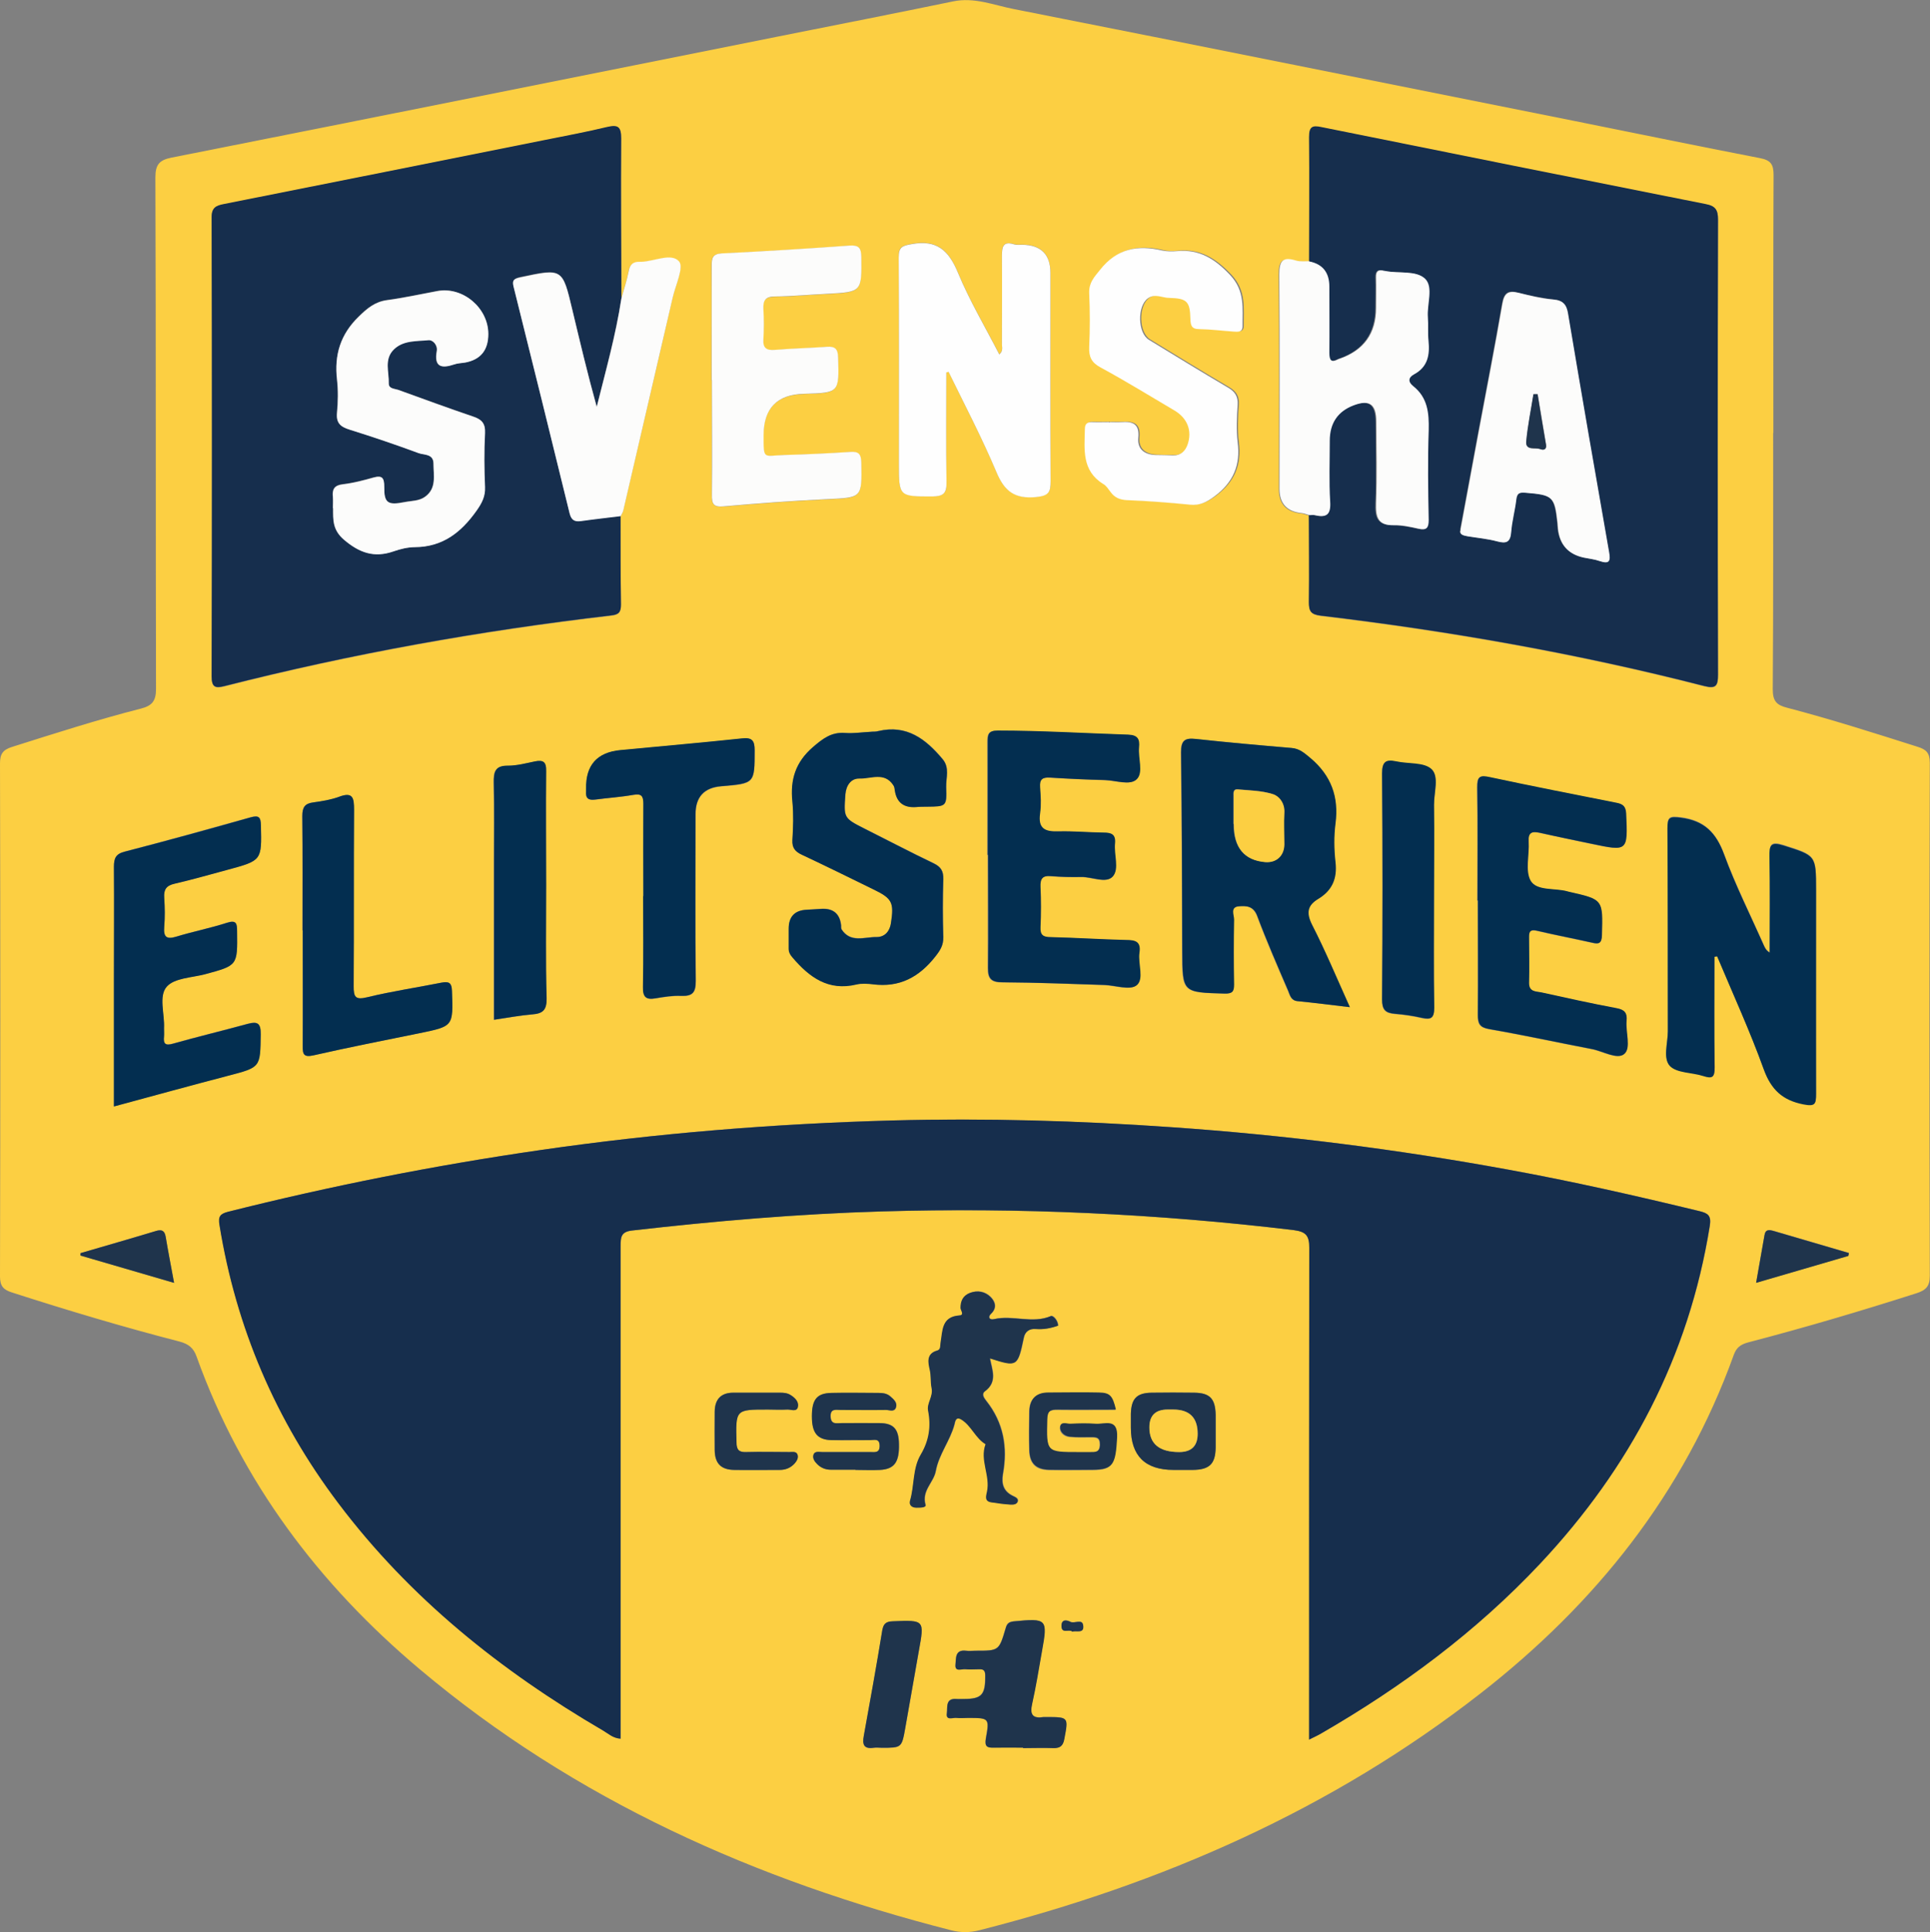 <?xml version="1.0" encoding="UTF-8"?><svg id="Layer_2" xmlns="http://www.w3.org/2000/svg" viewBox="0 0 94.02 94.1"><rect x="0" y="0" width="94.02" height="94.1" fill="#808080" stroke="none"/><defs><style>.cls-1{fill:#032e50;}.cls-2{fill:#fcfcfb;}.cls-3{fill:#fefefe;}.cls-4{fill:#fccf42;}.cls-5{fill:#162e4d;}.cls-6{fill:#1f344c;}</style></defs><g id="_лой_1"><g><path class="cls-4" d="M86.38,21.08c0,4.16,.01,8.33-.02,12.49,0,.57,.18,.77,.7,.9,2.14,.56,4.24,1.23,6.35,1.9,.42,.13,.6,.29,.6,.78-.02,8.33-.02,16.66,0,24.99,0,.5-.18,.69-.63,.84-2.72,.87-5.46,1.68-8.22,2.4-.37,.1-.57,.25-.7,.61-2.43,6.75-6.74,12.12-12.33,16.48-7.27,5.67-15.53,9.28-24.42,11.54-.46,.12-.92,.12-1.38,0-9.51-2.43-18.31-6.34-25.88-12.71-4.91-4.13-8.68-9.12-10.87-15.22-.15-.43-.39-.62-.83-.74-2.75-.71-5.46-1.52-8.16-2.39C.17,62.82,0,62.64,0,62.17c.02-8.33,.02-16.66,0-24.99,0-.46,.14-.66,.58-.8,2.09-.66,4.17-1.33,6.29-1.87,.54-.14,.73-.37,.73-.95-.02-8.31,0-16.62-.03-24.92,0-.62,.19-.84,.77-.96,9.94-1.97,19.87-3.96,29.81-5.95,2.76-.55,5.52-1.09,8.27-1.66,1.04-.22,1.99,.18,2.96,.37,9.12,1.8,18.24,3.64,27.36,5.46,3,.6,5.99,1.22,8.99,1.8,.53,.1,.67,.3,.67,.82-.02,4.19-.01,8.37-.01,12.56Zm-22.61-8.34c-.22,0-.46,.03-.66-.03-.65-.2-.83,0-.82,.68,.03,3.48,.01,6.96,.01,10.44q0,1.07,1.09,1.18c.13,.01,.25,.07,.38,.1,0,1.41,.02,2.82,0,4.23,0,.43,.09,.6,.57,.66,6.3,.75,12.54,1.85,18.7,3.43,.56,.14,.66-.02,.66-.55-.02-7.39-.02-14.78,0-22.17,0-.47-.12-.65-.59-.75-6.24-1.23-12.48-2.49-18.72-3.75-.46-.09-.62-.02-.61,.49,.03,2.02,0,4.03,0,6.05Zm-33.5,1.81c0-2.6-.03-5.19-.01-7.79,0-.55-.14-.68-.67-.56-1,.23-2.01,.42-3.01,.63-5.23,1.04-10.46,2.08-15.69,3.13-.35,.07-.58,.15-.58,.63,.02,7.46,.02,14.91,0,22.37,0,.54,.19,.58,.63,.47,6.2-1.58,12.48-2.7,18.83-3.44,.37-.04,.48-.16,.48-.53-.02-1.43-.02-2.87-.02-4.3,.04-.1,.11-.2,.13-.3,.8-3.45,1.61-6.89,2.4-10.34,.14-.61,.55-1.48,.31-1.77-.38-.43-1.2,0-1.84,.02-.02,0-.04,0-.07,0-.31,0-.48,.12-.54,.45-.08,.46-.24,.9-.36,1.35ZM63.77,84.73c.28-.14,.44-.21,.59-.3,3.93-2.27,7.55-4.95,10.67-8.27,4.38-4.67,7.25-10.1,8.27-16.46,.08-.5-.09-.61-.49-.71-3.1-.75-6.22-1.46-9.36-2.03-5.41-.99-10.86-1.68-16.35-2.06-4.53-.31-9.06-.45-13.6-.33-5.77,.15-11.51,.62-17.22,1.45-5.11,.74-10.16,1.74-15.17,3-.38,.1-.48,.23-.41,.64,.81,5,2.74,9.52,5.79,13.55,3.49,4.63,7.93,8.16,12.89,11.07,.26,.15,.49,.38,.86,.4v-.75c0-7.75,0-15.5,0-23.25,0-.42,.02-.69,.56-.75,4.04-.47,8.09-.81,12.16-.93,6.71-.19,13.4,.11,20.07,.91,.59,.07,.76,.26,.76,.86-.02,7.68-.01,15.36-.01,23.05v.91ZM46.1,18.13l.11-.03c.78,1.62,1.63,3.22,2.33,4.88,.39,.94,.89,1.32,1.93,1.22,.62-.06,.71-.23,.71-.78-.02-3.38-.01-6.76-.01-10.14q0-1.35-1.37-1.37c-.13,0-.28,.02-.4-.02-.54-.16-.6,.13-.59,.56,.01,1.43,0,2.87,0,4.3,0,.15,.07,.34-.13,.5-.69-1.34-1.45-2.62-2.01-3.97-.45-1.09-1.03-1.63-2.26-1.4-.47,.09-.64,.14-.63,.65,.02,3.34,.01,6.67,.01,10.01,0,1.65,0,1.63,1.64,1.63,.5,0,.7-.13,.68-.68-.04-1.79-.01-3.58-.01-5.37Zm37.42,28.44l.13-.02c.76,1.83,1.59,3.64,2.27,5.5,.36,.99,.91,1.51,1.94,1.71,.57,.11,.61-.01,.61-.51-.02-3.31,0-6.63,0-9.94,0-1.68,0-1.65-1.59-2.16-.62-.2-.69-.01-.68,.55,.03,1.56,.01,3.11,.01,4.67-.17-.09-.23-.22-.29-.36-.65-1.47-1.37-2.91-1.93-4.42-.39-1.05-.96-1.64-2.1-1.79-.56-.07-.67-.03-.66,.53,.02,3.29,0,6.58,.02,9.87,0,.58-.24,1.32,.1,1.69,.34,.36,1.08,.31,1.63,.49,.44,.15,.56,.06,.55-.42-.03-1.8-.01-3.61-.01-5.42Zm-17.78,2.48c-.64-1.42-1.19-2.74-1.84-4.01-.3-.58-.24-.94,.3-1.26,.68-.41,.93-1,.84-1.79-.07-.62-.08-1.26,0-1.88,.17-1.3-.21-2.34-1.22-3.19-.28-.24-.52-.45-.91-.49-1.56-.14-3.11-.27-4.67-.44-.54-.06-.72,.07-.72,.66,.05,3.22,.05,6.44,.06,9.67,0,2.03,0,2.02,2.06,2.07,.38,.01,.46-.11,.46-.44-.01-1.05-.02-2.1,0-3.16,0-.22-.2-.61,.23-.65,.36-.03,.71-.02,.9,.47,.46,1.23,.99,2.44,1.51,3.65,.09,.21,.13,.47,.46,.5,.8,.07,1.59,.18,2.52,.29Zm-23.29-13.41h0c-.42,.02-.85,.08-1.27,.05-.66-.05-1.07,.26-1.56,.68-.86,.74-1.12,1.59-1.01,2.66,.06,.62,.04,1.25,0,1.88-.02,.38,.14,.56,.46,.71,1.17,.55,2.33,1.12,3.49,1.69,.91,.45,1,.63,.85,1.65-.06,.4-.31,.68-.7,.67-.59-.01-1.27,.3-1.71-.38-.03-.05-.01-.13-.02-.2q-.1-.86-1-.79c-.22,.02-.44,.03-.67,.04q-.88,.04-.88,.92c0,.31,0,.63,0,.94,0,.19,.06,.33,.19,.47,.82,.95,1.74,1.64,3.11,1.31,.25-.06,.54-.05,.8-.01,1.3,.17,2.26-.35,3.05-1.36,.23-.3,.39-.55,.38-.94-.03-.94-.03-1.88,0-2.82,.01-.39-.12-.6-.47-.77-1.13-.54-2.23-1.12-3.35-1.68-1.04-.52-1.03-.52-.95-1.68,.03-.44,.27-.78,.68-.77,.56,.01,1.23-.35,1.66,.33,.05,.07,.05,.17,.07,.25q.13,.87,1.03,.81c.18-.01,.36-.02,.53-.02,.95,0,.98,0,.94-.96-.02-.45,.18-.93-.17-1.35-.82-.98-1.75-1.7-3.14-1.37-.11,.03-.22,.02-.33,.03Zm11.64-15.08v-.02c-.27,0-.54,.01-.8,0-.24-.01-.38,.05-.38,.33-.02,1-.16,2.03,.89,2.68,.15,.09,.25,.25,.36,.39,.2,.27,.45,.38,.8,.4,1.02,.05,2.05,.13,3.07,.22,.48,.05,.81-.13,1.2-.41,.91-.68,1.27-1.51,1.12-2.64-.08-.59-.04-1.21,0-1.81,.03-.42-.14-.65-.48-.85-1.29-.76-2.57-1.54-3.84-2.32-.56-.34-.58-1.64-.05-2.02,.35-.25,.69-.03,1.04-.02,.86,.02,1.01,.17,1.03,1.02,0,.31,.04,.5,.43,.5,.56,0,1.11,.08,1.67,.12,.2,.01,.44,.05,.44-.26-.01-.87,.13-1.71-.6-2.49-.75-.79-1.5-1.27-2.59-1.17-.24,.02-.5,.03-.73-.03-1.2-.28-2.21-.09-3.02,.94-.29,.36-.55,.64-.53,1.14,.04,.87,.04,1.75,0,2.62-.02,.48,.11,.76,.56,1,1.22,.66,2.4,1.39,3.59,2.09,.63,.37,.87,1,.64,1.67-.11,.31-.33,.53-.7,.52-.29,0-.58-.01-.87-.02-.54-.02-.88-.3-.83-.83,.07-.68-.27-.8-.82-.77-.18,.01-.36,0-.54,0Zm-5.98,21.08c0,1.83,.01,3.67,0,5.5,0,.54,.16,.71,.72,.71,1.65,0,3.3,.07,4.95,.13,.53,.02,1.24,.27,1.56,.02,.39-.3,.06-1.05,.14-1.59,.08-.54-.19-.61-.64-.62-1.23-.03-2.45-.11-3.68-.14-.37,0-.52-.11-.5-.49,.03-.65,.03-1.3,0-1.95-.02-.41,.1-.57,.52-.53,.49,.04,.98,.05,1.47,.04,.53-.01,1.22,.33,1.53-.02,.33-.37,.05-1.07,.11-1.62,.05-.45-.18-.52-.55-.52-.74,0-1.47-.08-2.21-.06-.65,.02-1-.13-.89-.88,.06-.42,.04-.85,0-1.27-.03-.4,.14-.5,.5-.47,.89,.05,1.78,.09,2.67,.12,.53,.01,1.22,.27,1.54-.04,.33-.32,.06-1.02,.11-1.55,.04-.4-.06-.6-.52-.62-2.12-.07-4.24-.19-6.36-.2-.46,0-.49,.19-.49,.56,.01,1.83,0,3.67,0,5.5Zm-13.44-23.12c0,1.86,.01,3.72,0,5.58,0,.46,.09,.61,.59,.57,1.67-.15,3.34-.27,5.01-.35,1.73-.08,1.71-.05,1.68-1.78,0-.42-.13-.54-.54-.52-1.07,.07-2.14,.12-3.21,.15-1.03,.03-1.02,.27-1.01-.96q0-1.97,1.96-2.02c1.73-.05,1.72-.05,1.67-1.77-.01-.42-.14-.55-.55-.52-.85,.06-1.69,.09-2.54,.15-.4,.03-.58-.07-.55-.51,.03-.49,.03-.99,0-1.48-.03-.42,.09-.6,.55-.61,.85-.01,1.69-.09,2.54-.13,1.72-.09,1.7-.09,1.68-1.81,0-.44-.12-.58-.58-.54-2.07,.15-4.14,.28-6.22,.38-.45,.02-.49,.23-.49,.6,.01,1.86,0,3.72,0,5.58Zm37.31,25.34c0,1.86,.01,3.72,0,5.58,0,.43,.09,.61,.56,.69,1.67,.29,3.33,.65,4.99,.97,.54,.1,1.24,.53,1.58,.24,.34-.29,.06-1.06,.11-1.61,.04-.39-.1-.55-.49-.62-1.23-.23-2.45-.5-3.67-.77-.26-.06-.6-.02-.59-.47,.02-.74,.01-1.48,0-2.22,0-.31,.1-.38,.4-.31,.89,.21,1.79,.38,2.68,.58,.32,.07,.46,.04,.47-.36,.05-1.75,.07-1.75-1.62-2.12-.02,0-.04,0-.07-.02-.61-.17-1.48,0-1.78-.51-.29-.48-.06-1.26-.1-1.91-.03-.47,.18-.52,.56-.43,.83,.18,1.66,.35,2.49,.53,1.79,.37,1.78,.37,1.7-1.47-.01-.35-.15-.46-.46-.52-2.06-.41-4.12-.8-6.17-1.25-.51-.11-.63-.03-.62,.5,.03,1.84,.01,3.67,.01,5.51ZM5.55,53.88c1.93-.52,3.75-1.03,5.58-1.5,1.57-.41,1.54-.39,1.57-2.01,0-.55-.16-.64-.64-.51-1.2,.33-2.42,.62-3.62,.96-.38,.11-.49,.02-.45-.35,.01-.13,0-.27,0-.4,.03-.69-.28-1.55,.13-2.02,.37-.42,1.22-.44,1.87-.61,1.59-.43,1.58-.42,1.56-2.08,0-.4-.04-.57-.51-.42-.8,.26-1.64,.43-2.45,.67-.49,.15-.63,0-.59-.48,.04-.47,.03-.94,0-1.41-.03-.41,.1-.6,.51-.69,.87-.2,1.73-.45,2.59-.68,1.67-.45,1.65-.45,1.61-2.16,0-.39-.09-.51-.5-.39-2.04,.57-4.08,1.14-6.13,1.67-.44,.11-.53,.32-.53,.74,.02,1.81,0,3.62,0,5.44v6.22Zm25.79-10.23c0,1.48,.02,2.95-.01,4.43-.01,.49,.14,.63,.61,.55,.42-.07,.84-.14,1.26-.12,.55,.02,.71-.17,.7-.73-.03-2.71-.01-5.42-.01-8.12q0-1.25,1.25-1.36c1.64-.13,1.62-.13,1.63-1.75,0-.47-.12-.63-.6-.58-1.98,.21-3.95,.38-5.93,.57q-1.72,.16-1.68,1.89s0,.09,0,.13c-.04,.34,.12,.43,.44,.39,.62-.09,1.25-.13,1.86-.23,.4-.07,.5,.05,.49,.44-.02,1.5,0,3,0,4.5Zm-16.6,1.66c0,1.88,0,3.76,0,5.64,0,.41,.06,.55,.52,.45,1.72-.39,3.45-.73,5.17-1.08,1.65-.34,1.64-.33,1.58-2.05-.01-.42-.16-.48-.52-.41-1.2,.24-2.42,.42-3.61,.71-.58,.14-.66-.01-.66-.54,.02-2.86,0-5.73,.02-8.59,0-.58-.06-.88-.74-.63-.39,.15-.82,.22-1.24,.27-.42,.06-.54,.24-.54,.66,.02,1.86,.01,3.71,.01,5.57Zm9.33,4.36c.67-.1,1.26-.21,1.86-.26,.51-.04,.7-.23,.68-.78-.04-1.83-.02-3.67-.02-5.5,0-1.86-.01-3.71,0-5.57,0-.44-.14-.55-.54-.47-.44,.09-.88,.21-1.32,.21-.63,0-.7,.31-.69,.83,.03,1.32,.01,2.64,.01,3.96v7.58Zm45.78-6.09c0-1.45,.01-2.91,0-4.36,0-.6,.26-1.38-.12-1.74-.36-.35-1.13-.25-1.72-.38-.51-.11-.69,.02-.69,.59,.03,3.67,.03,7.33,0,11,0,.5,.16,.66,.62,.7,.44,.03,.89,.1,1.32,.2,.45,.1,.61,0,.6-.5-.03-1.83-.01-3.67-.01-5.5Zm-18.29,20.99c0-.27-.25-.53-.35-.48-.91,.39-1.86-.07-2.77,.15-.24,.06-.31-.11-.15-.26,.32-.3,.19-.61-.02-.82-.26-.26-.62-.34-1-.2-.35,.13-.46,.39-.46,.73,0,.13,.21,.35-.06,.37-.87,.06-.81,.74-.91,1.31-.03,.15,.02,.35-.17,.4-.55,.15-.43,.61-.36,.93,.07,.31,.03,.6,.09,.89,.09,.41-.24,.74-.17,1.1,.15,.77,.05,1.46-.36,2.15-.4,.67-.31,1.5-.52,2.24-.06,.22,.08,.34,.3,.34,.17,0,.5,.01,.45-.14-.2-.68,.4-1.08,.5-1.64,.15-.82,.7-1.48,.91-2.27,.03-.13,.07-.41,.34-.24,.49,.3,.69,.9,1.18,1.2-.29,.78,.24,1.53,.07,2.31-.04,.2-.15,.47,.21,.52,.31,.05,.62,.09,.93,.11,.13,0,.3,0,.35-.14,.05-.16-.11-.22-.23-.28-.46-.22-.57-.6-.49-1.06,.24-1.31,.03-2.51-.81-3.57-.11-.14-.25-.33-.06-.47,.62-.46,.34-1.04,.24-1.6,1.33,.43,1.35,.42,1.65-1.01,.06-.29,.27-.45,.59-.42,.38,.03,.74-.04,1.1-.17Zm-1.73,20.56c.49,0,.98-.01,1.48,0,.33,.01,.47-.1,.53-.44,.2-1.07,.21-1.07-.88-1.07-.04,0-.09,0-.13,0-.51,.08-.68-.1-.56-.63,.19-.85,.32-1.71,.48-2.57,.28-1.58,.25-1.61-1.38-1.46-.26,.03-.33,.13-.39,.35-.32,1.09-.33,1.08-1.46,1.08-.16,0-.31,.02-.47,0-.55-.06-.47,.39-.51,.67-.04,.39,.31,.21,.49,.23,.22,.03,.45,.01,.67,0,.23,0,.29,.08,.29,.32,0,.93-.17,1.13-1.05,1.13-.11,0-.22,0-.34,0-.56-.06-.44,.42-.48,.69-.06,.39,.3,.2,.48,.23,.17,.03,.36,0,.54,0,1.04,0,1.06,0,.88,1-.07,.4,.06,.46,.4,.45,.47-.02,.94,0,1.41,0Zm-6.87,0c.97,0,.97,0,1.14-.96,.22-1.25,.44-2.5,.66-3.75,.27-1.52,.27-1.51-1.26-1.45-.32,.01-.46,.1-.52,.44-.28,1.72-.59,3.43-.9,5.14-.08,.42,0,.65,.48,.58,.13-.02,.27,0,.4,0Zm11.38-16.47c-.16-.67-.28-.81-.82-.82-.83-.02-1.65-.01-2.48,0-.61,0-.9,.34-.91,.92-.01,.63-.02,1.25,0,1.88,.02,.64,.32,.95,.95,.96,.71,.02,1.43,0,2.14,0,.98,0,1.11-.26,1.18-1.57,.05-.98-.61-.63-1.06-.67-.4-.03-.8-.02-1.21,0-.18,0-.47-.13-.5,.15-.03,.25,.19,.46,.47,.48,.33,.03,.67,.02,1,.02,.26,0,.48-.02,.47,.37-.01,.38-.25,.36-.5,.36-.18,0-.36,0-.54,0-1.58,0-1.57,0-1.53-1.6,0-.4,.15-.48,.51-.47,.93,.02,1.87,0,2.81,0Zm-12.66,2.93c.4,0,.8,.02,1.2,0,.7-.04,.94-.38,.92-1.26-.01-.73-.26-1.01-.93-1.02-.62-.01-1.25,0-1.87,0-.23,0-.51,.09-.53-.31-.02-.42,.27-.32,.5-.33,.74,0,1.47,0,2.21,0,.16,0,.39,.11,.47-.11,.09-.25-.11-.41-.28-.56-.16-.14-.36-.16-.57-.16-.76,0-1.52-.01-2.28,0-.72,.02-.96,.32-.96,1.14,0,.81,.26,1.14,.96,1.16,.62,.02,1.25,0,1.87,0,.2,0,.47-.1,.47,.28,0,.37-.25,.3-.46,.3-.78,0-1.56,0-2.34,0-.15,0-.35-.05-.42,.12-.07,.18,.04,.34,.18,.47,.18,.18,.4,.27,.66,.27,.4,0,.8,0,1.21,0Zm15.49,0c.31,0,.63,0,.94,0,.81-.01,1.09-.29,1.11-1.08,0-.54,0-1.07,0-1.61-.01-.78-.28-1.06-1.04-1.07-.69-.01-1.39-.01-2.08,0-.72,.01-.99,.29-1.01,1.03,0,.22,0,.45,0,.67q0,2.06,2.08,2.06Zm-19.77-2.94c.31,0,.63,.02,.94,0,.18-.01,.46,.13,.52-.12,.06-.25-.13-.45-.36-.59-.16-.1-.34-.11-.51-.11-.76,0-1.52,0-2.28,0-.61,0-.89,.34-.9,.93,0,.63-.01,1.25,0,1.88,.02,.64,.31,.94,.95,.95,.74,.02,1.47,0,2.21,0,.28,0,.52-.09,.72-.3,.11-.12,.2-.27,.16-.42-.05-.2-.25-.15-.4-.15-.69,0-1.39-.02-2.08,0-.37,.01-.49-.09-.5-.48-.04-1.59-.05-1.59,1.52-1.59ZM3.93,61.03v.12l4.55,1.33c-.15-.82-.29-1.53-.41-2.25-.05-.29-.18-.37-.46-.28-1.23,.37-2.45,.72-3.68,1.08Zm86.11,.14l.03-.15c-1.22-.36-2.43-.71-3.65-1.07-.21-.06-.41-.1-.46,.19-.13,.76-.27,1.51-.41,2.33l4.49-1.31Zm-37.81,18.29c.2-.07,.58,.11,.54-.28-.04-.38-.42-.09-.63-.2-.08-.05-.42-.18-.43,.18-.01,.44,.36,.17,.52,.29Z"/><path class="cls-5" d="M63.77,84.73v-.91c0-7.68,0-15.36,.01-23.05,0-.6-.17-.78-.76-.86-6.67-.8-13.36-1.11-20.07-.91-4.07,.12-8.12,.47-12.16,.93-.54,.06-.56,.32-.56,.75,0,7.75,0,15.5,0,23.25v.75c-.37-.02-.6-.25-.86-.4-4.97-2.9-9.4-6.44-12.89-11.07-3.05-4.04-4.98-8.55-5.79-13.55-.07-.41,.03-.54,.41-.64,5.01-1.26,10.06-2.26,15.17-3,5.71-.83,11.45-1.29,17.22-1.45,4.54-.12,9.07,.01,13.6,.33,5.49,.38,10.94,1.07,16.35,2.06,3.14,.57,6.26,1.28,9.36,2.03,.39,.1,.57,.2,.49,.71-1.02,6.37-3.89,11.8-8.27,16.46-3.12,3.32-6.74,6-10.67,8.27-.15,.09-.31,.16-.59,.3Z"/><path class="cls-5" d="M30.23,25.14c0,1.43,0,2.87,.02,4.3,0,.37-.1,.49-.48,.53-6.35,.74-12.63,1.86-18.83,3.44-.44,.11-.63,.07-.63-.47,.02-7.46,.02-14.91,0-22.37,0-.47,.23-.56,.58-.63,5.23-1.04,10.46-2.08,15.69-3.13,1.01-.2,2.02-.39,3.01-.63,.53-.12,.67,0,.67,.56-.02,2.6,0,5.19,.01,7.79-.28,1.78-.76,3.51-1.2,5.27-.44-1.58-.82-3.16-1.19-4.73-.48-2.02-.48-2.01-2.53-1.58-.32,.07-.4,.15-.33,.46,.92,3.68,1.83,7.36,2.73,11.04,.08,.34,.24,.41,.56,.37,.64-.09,1.28-.16,1.92-.24Zm-14.01-.39c0,.57-.03,1.06,.53,1.53,.76,.64,1.47,.89,2.4,.57,.34-.11,.7-.2,1.05-.21,1.36,0,2.26-.72,3.01-1.78,.26-.37,.42-.69,.41-1.15-.03-.87-.04-1.75,0-2.62,.03-.48-.16-.67-.58-.81-1.22-.42-2.44-.86-3.65-1.3-.18-.06-.47-.06-.46-.31,.02-.56-.24-1.19,.25-1.66,.47-.46,1.11-.4,1.69-.45,.2-.02,.45,.23,.4,.53-.14,.79,.23,.86,.85,.65,.17-.06,.35-.05,.53-.09q1.13-.21,1.13-1.39c0-1.27-1.25-2.32-2.49-2.09-.81,.15-1.62,.33-2.44,.44-.59,.08-.97,.4-1.38,.8-.89,.87-1.19,1.87-1.06,3.07,.06,.53,.05,1.08,0,1.61-.05,.51,.17,.69,.62,.83,1.13,.35,2.25,.73,3.35,1.14,.27,.1,.74,.02,.73,.52,0,.57,.16,1.19-.4,1.6-.29,.22-.67,.2-1.02,.27-.8,.16-.99,.04-.98-.75,0-.42-.08-.57-.52-.45-.49,.14-1,.27-1.5,.33-.42,.05-.52,.26-.48,.62,.02,.18,0,.36,0,.54Z"/><path class="cls-5" d="M63.77,12.73c0-2.02,.02-4.03,0-6.05,0-.51,.15-.59,.61-.49,6.24,1.26,12.48,2.51,18.72,3.75,.47,.09,.59,.28,.59,.75-.02,7.39-.02,14.78,0,22.17,0,.53-.1,.69-.66,.55-6.15-1.58-12.39-2.68-18.7-3.43-.48-.06-.57-.22-.57-.66,.02-1.41,0-2.82,0-4.23,.09,0,.18-.03,.26,0,.58,.14,.77-.04,.74-.66-.06-.98-.02-1.97-.02-2.96q0-1.29,1.17-1.73c.77-.29,1.1-.05,1.1,.8,0,1.32,.04,2.64-.01,3.96-.03,.68,.08,1.09,.88,1.08,.4,0,.8,.09,1.19,.17,.39,.09,.49-.04,.49-.43-.02-1.46-.04-2.91,0-4.37,.03-.84-.05-1.59-.76-2.15-.26-.21-.24-.42,.05-.57,.68-.36,.78-.95,.7-1.64-.04-.38,0-.76-.03-1.14-.05-.64,.28-1.46-.13-1.87-.43-.43-1.27-.25-1.93-.38-.02,0-.04,0-.07-.01-.29-.08-.4,.03-.39,.33,.02,.49,0,.99,0,1.48q0,1.85-1.77,2.47s-.04,.01-.06,.02c-.36,.19-.46,.07-.45-.31,.02-1.07,0-2.15,0-3.22q0-1.04-.99-1.23Zm7.37,13.06c-.08,.23,.11,.28,.33,.32,.48,.08,.98,.13,1.45,.25,.45,.12,.65,.04,.68-.46,.04-.53,.19-1.06,.25-1.59,.04-.3,.16-.34,.44-.32,1.35,.11,1.42,.18,1.57,1.49,0,.09,.01,.18,.02,.27q.13,1.16,1.26,1.4c.26,.06,.53,.09,.78,.17,.45,.16,.53,.01,.45-.43-.68-3.87-1.35-7.75-2-11.62-.07-.44-.24-.65-.71-.69-.57-.06-1.15-.19-1.71-.33-.5-.13-.69,.02-.78,.54-.36,2.09-.77,4.17-1.16,6.26-.29,1.56-.58,3.12-.88,4.74Z"/><path class="cls-3" d="M46.1,18.13c0,1.79-.02,3.58,.01,5.37,.01,.55-.18,.67-.68,.68-1.64,0-1.64,.02-1.64-1.63,0-3.34,.01-6.67-.01-10.01,0-.51,.17-.57,.63-.65,1.23-.23,1.81,.31,2.26,1.4,.56,1.35,1.32,2.63,2.01,3.97,.2-.16,.13-.35,.13-.5,0-1.43,.01-2.87,0-4.3,0-.43,.05-.73,.59-.56,.12,.04,.27,.02,.4,.02q1.37,.02,1.37,1.37c0,3.38-.01,6.76,.01,10.14,0,.55-.09,.72-.71,.78-1.04,.1-1.54-.28-1.93-1.22-.7-1.66-1.54-3.26-2.33-4.88l-.11,.03Z"/><path class="cls-1" d="M83.52,46.57c0,1.81-.02,3.61,.01,5.42,0,.48-.11,.56-.55,.42-.55-.18-1.29-.14-1.63-.49-.35-.37-.1-1.11-.1-1.69,0-3.29,0-6.58-.02-9.87,0-.56,.11-.6,.66-.53,1.14,.15,1.71,.73,2.1,1.79,.55,1.51,1.28,2.95,1.93,4.42,.06,.13,.12,.26,.29,.36,0-1.56,.02-3.11-.01-4.67-.01-.56,.06-.74,.68-.55,1.58,.5,1.59,.48,1.59,2.16,0,3.31,0,6.63,0,9.94,0,.49-.04,.62-.61,.51-1.03-.2-1.58-.72-1.94-1.71-.67-1.86-1.5-3.67-2.27-5.5l-.13,.02Z"/><path class="cls-1" d="M65.74,49.05c-.93-.11-1.72-.21-2.52-.29-.33-.03-.37-.29-.46-.5-.52-1.21-1.05-2.42-1.51-3.65-.18-.49-.53-.5-.9-.47-.43,.04-.23,.42-.23,.65-.02,1.05-.02,2.1,0,3.16,0,.34-.08,.45-.46,.44-2.06-.06-2.05-.05-2.06-2.07-.01-3.22-.02-6.45-.06-9.67,0-.58,.17-.72,.72-.66,1.55,.17,3.11,.31,4.67,.44,.38,.03,.62,.25,.91,.49,1.01,.85,1.39,1.89,1.22,3.19-.08,.62-.07,1.26,0,1.88,.09,.8-.16,1.38-.84,1.79-.53,.32-.59,.68-.3,1.26,.65,1.27,1.2,2.59,1.84,4.01Zm-5.65-8.92q0,1.72,1.53,1.85c.54,.05,.92-.29,.93-.86,0-.51-.02-1.03,0-1.54,.02-.45-.24-.8-.56-.91-.54-.17-1.13-.18-1.71-.23-.23-.02-.2,.2-.2,.34,0,.45,0,.89,0,1.34Z"/><path class="cls-2" d="M63.77,12.73q.99,.19,.99,1.23c0,1.07,.01,2.15,0,3.22,0,.38,.1,.5,.45,.31,.02-.01,.04-.02,.06-.02q1.77-.62,1.77-2.47c0-.49,.01-.99,0-1.48-.01-.3,.09-.41,.39-.33,.02,0,.04,0,.07,.01,.65,.13,1.5-.04,1.93,.38,.41,.41,.08,1.23,.13,1.87,.03,.38-.01,.76,.03,1.14,.07,.69-.03,1.28-.7,1.64-.28,.15-.31,.36-.05,.57,.71,.56,.78,1.31,.76,2.15-.05,1.45-.03,2.91,0,4.37,0,.39-.1,.52-.49,.43-.39-.09-.8-.18-1.19-.17-.8,.02-.9-.39-.88-1.08,.05-1.32,.02-2.64,.01-3.96,0-.86-.33-1.09-1.1-.8q-1.17,.44-1.17,1.73c0,.99-.04,1.97,.02,2.96,.04,.62-.16,.8-.74,.66-.08-.02-.18,0-.26,0-.13-.03-.25-.09-.38-.1q-1.09-.11-1.09-1.18c0-3.48,.02-6.96-.01-10.44,0-.68,.17-.88,.82-.68,.2,.06,.44,.03,.66,.03Z"/><path class="cls-1" d="M42.45,35.64c.11,0,.23,0,.33-.03,1.39-.33,2.32,.39,3.14,1.37,.35,.42,.16,.9,.17,1.35,.03,.95,.01,.95-.94,.96-.18,0-.36,0-.53,.02q-.9,.06-1.03-.81c-.01-.09-.02-.18-.07-.25-.43-.67-1.1-.31-1.66-.33-.4-.01-.64,.33-.68,.77-.08,1.15-.09,1.15,.95,1.68,1.12,.56,2.22,1.14,3.35,1.68,.35,.17,.48,.37,.47,.77-.03,.94-.03,1.88,0,2.82,.01,.39-.14,.64-.38,.94-.79,1.01-1.75,1.53-3.05,1.36-.26-.03-.55-.05-.8,.01-1.37,.33-2.29-.35-3.11-1.31-.13-.15-.2-.28-.19-.47,0-.31,0-.63,0-.94q0-.88,.88-.92c.22-.01,.45-.03,.67-.04q.9-.07,1,.79c0,.07,0,.15,.02,.2,.44,.69,1.12,.37,1.71,.38,.4,0,.64-.28,.7-.67,.16-1.02,.06-1.21-.85-1.65-1.16-.57-2.32-1.14-3.49-1.69-.32-.15-.48-.33-.46-.71,.04-.62,.06-1.26,0-1.88-.11-1.07,.15-1.92,1.01-2.66,.49-.42,.9-.73,1.56-.68,.42,.03,.85-.04,1.27-.06h0Z"/><path class="cls-3" d="M54.09,20.56c.18,0,.36,.01,.54,0,.55-.04,.89,.08,.82,.77-.05,.53,.29,.81,.83,.83,.29,0,.58,.01,.87,.02,.37,.01,.59-.21,.7-.52,.24-.68-.01-1.3-.64-1.67-1.19-.7-2.37-1.43-3.59-2.09-.45-.24-.58-.52-.56-1,.04-.87,.04-1.75,0-2.62-.02-.51,.24-.78,.53-1.14,.82-1.04,1.83-1.22,3.02-.94,.24,.05,.49,.05,.73,.03,1.09-.1,1.85,.38,2.59,1.17,.73,.78,.59,1.62,.6,2.49,0,.31-.24,.27-.44,.26-.56-.04-1.11-.11-1.67-.12-.38,0-.42-.19-.43-.5-.02-.85-.17-1-1.03-1.02-.34,0-.69-.23-1.04,.02-.53,.38-.5,1.69,.05,2.02,1.28,.78,2.55,1.56,3.84,2.32,.35,.2,.51,.44,.48,.85-.04,.6-.07,1.22,0,1.81,.15,1.12-.21,1.96-1.12,2.64-.39,.29-.72,.46-1.2,.41-1.02-.1-2.04-.18-3.07-.22-.35-.02-.6-.12-.8-.4-.11-.14-.21-.31-.36-.39-1.05-.65-.91-1.68-.89-2.68,0-.27,.14-.34,.38-.33,.27,.01,.54,0,.8,0v.02Z"/><path class="cls-1" d="M48.12,41.64c0-1.83,0-3.67,0-5.5,0-.37,.03-.56,.49-.56,2.12,0,4.24,.13,6.36,.2,.46,.02,.56,.22,.52,.62-.05,.53,.22,1.23-.11,1.55-.32,.32-1.01,.06-1.54,.04-.89-.02-1.78-.06-2.67-.12-.37-.02-.53,.07-.5,.47,.03,.42,.06,.86,0,1.27-.11,.75,.24,.9,.89,.88,.73-.02,1.47,.05,2.21,.06,.37,0,.59,.08,.55,.52-.06,.55,.22,1.25-.11,1.62-.32,.35-1.01,.01-1.53,.02-.49,.01-.98,0-1.47-.04-.42-.04-.54,.13-.52,.53,.03,.65,.03,1.3,0,1.95-.02,.39,.13,.49,.5,.49,1.23,.03,2.45,.11,3.68,.14,.45,0,.72,.08,.64,.62-.08,.54,.24,1.29-.14,1.59-.32,.25-1.02,0-1.56-.02-1.65-.05-3.3-.12-4.95-.13-.56,0-.73-.17-.72-.71,.02-1.83,0-3.67,0-5.5Z"/><path class="cls-2" d="M34.67,18.52c0-1.86,0-3.72,0-5.58,0-.37,.04-.57,.49-.6,2.07-.1,4.15-.23,6.22-.38,.45-.03,.57,.1,.58,.54,.02,1.72,.03,1.72-1.68,1.81-.85,.04-1.69,.12-2.54,.13-.45,0-.57,.19-.55,.61,.03,.49,.03,.99,0,1.48-.03,.43,.16,.54,.55,.51,.85-.07,1.69-.09,2.54-.15,.4-.03,.54,.1,.55,.52,.05,1.72,.06,1.72-1.67,1.77q-1.96,.05-1.96,2.02c0,1.23-.02,.99,1.01,.96,1.07-.03,2.14-.08,3.21-.15,.41-.03,.53,.1,.54,.52,.03,1.73,.04,1.7-1.68,1.78-1.67,.08-3.34,.2-5.01,.35-.51,.05-.6-.11-.59-.57,.02-1.86,0-3.72,0-5.58Z"/><path class="cls-1" d="M71.98,43.86c0-1.84,.02-3.67-.01-5.51,0-.54,.12-.61,.62-.5,2.05,.44,4.11,.84,6.17,1.25,.3,.06,.44,.17,.46,.52,.08,1.85,.09,1.85-1.7,1.47-.83-.17-1.66-.34-2.49-.53-.38-.08-.59-.04-.56,.43,.04,.65-.18,1.42,.1,1.91,.3,.5,1.17,.34,1.78,.51,.02,0,.04,.01,.07,.02,1.69,.38,1.67,.37,1.62,2.12-.01,.4-.15,.44-.47,.36-.89-.2-1.79-.37-2.68-.58-.3-.07-.41,0-.4,.31,0,.74,.02,1.48,0,2.22-.01,.45,.33,.42,.59,.47,1.22,.27,2.44,.54,3.67,.77,.39,.07,.53,.23,.49,.62-.05,.55,.23,1.32-.11,1.61-.34,.29-1.04-.14-1.58-.24-1.67-.32-3.32-.68-4.99-.97-.47-.08-.56-.27-.56-.69,.02-1.86,0-3.72,0-5.58Z"/><path class="cls-1" d="M5.55,53.88v-6.22c0-1.81,.01-3.62,0-5.44,0-.42,.09-.63,.53-.74,2.05-.53,4.09-1.09,6.13-1.67,.41-.11,.49,0,.5,.39,.04,1.71,.05,1.71-1.61,2.16-.86,.23-1.72,.48-2.59,.68-.41,.09-.54,.29-.51,.69,.03,.47,.04,.94,0,1.41-.04,.49,.1,.63,.59,.48,.81-.25,1.64-.41,2.45-.67,.47-.15,.51,.01,.51,.42,.02,1.66,.03,1.65-1.56,2.08-.64,.17-1.5,.18-1.87,.61-.4,.46-.09,1.33-.13,2.02,0,.13,.01,.27,0,.4-.04,.37,.07,.46,.45,.35,1.2-.34,2.42-.63,3.62-.96,.49-.13,.65-.04,.64,.51-.02,1.61,0,1.6-1.57,2.01-1.83,.48-3.66,.98-5.58,1.5Z"/><path class="cls-2" d="M30.23,25.14c-.64,.08-1.28,.15-1.92,.24-.31,.04-.47-.03-.56-.37-.9-3.68-1.81-7.36-2.73-11.04-.08-.31,0-.39,.33-.46,2.05-.44,2.05-.45,2.53,1.58,.38,1.58,.75,3.15,1.19,4.73,.44-1.76,.93-3.49,1.2-5.27,.12-.45,.27-.89,.36-1.35,.06-.34,.23-.46,.54-.45,.02,0,.04,0,.07,0,.64-.02,1.46-.45,1.84-.02,.25,.28-.17,1.16-.31,1.77-.8,3.45-1.6,6.9-2.4,10.34-.02,.11-.09,.2-.13,.3Z"/><path class="cls-1" d="M31.34,43.65c0-1.5-.01-3,0-4.5,0-.39-.1-.51-.49-.44-.61,.11-1.24,.15-1.86,.23-.31,.04-.47-.05-.44-.39,0-.04,0-.09,0-.13q-.04-1.73,1.68-1.89c1.98-.19,3.96-.36,5.93-.57,.48-.05,.6,.11,.6,.58,0,1.61,.01,1.61-1.63,1.75q-1.25,.1-1.25,1.36c0,2.71-.02,5.42,.01,8.12,0,.56-.15,.75-.7,.73-.42-.02-.85,.05-1.26,.12-.46,.08-.62-.06-.61-.55,.03-1.48,.01-2.95,.01-4.43Z"/><path class="cls-1" d="M14.74,45.31c0-1.86,.01-3.71-.01-5.57,0-.42,.12-.61,.54-.66,.42-.06,.85-.13,1.24-.27,.68-.26,.74,.04,.74,.63-.02,2.86,0,5.73-.02,8.59,0,.53,.08,.68,.66,.54,1.19-.29,2.41-.47,3.61-.71,.36-.07,.51-.01,.52,.41,.06,1.72,.07,1.71-1.58,2.05-1.73,.35-3.45,.69-5.17,1.08-.46,.1-.53-.04-.52-.45,.01-1.88,0-3.76,0-5.64Z"/><path class="cls-1" d="M24.07,49.66v-7.58c0-1.32,.02-2.64-.01-3.96-.01-.53,.06-.84,.69-.83,.44,0,.88-.12,1.32-.21,.4-.08,.55,.03,.54,.47-.02,1.86,0,3.71,0,5.57,0,1.83-.03,3.67,.02,5.5,.01,.56-.17,.74-.68,.78-.6,.05-1.19,.16-1.86,.26Z"/><path class="cls-1" d="M69.86,43.57c0,1.83-.02,3.67,.01,5.5,0,.51-.15,.6-.6,.5-.43-.1-.88-.16-1.32-.2-.46-.04-.62-.2-.62-.7,.03-3.67,.03-7.33,0-11,0-.57,.17-.7,.69-.59,.58,.13,1.35,.03,1.72,.38,.38,.36,.11,1.14,.12,1.74,.02,1.45,0,2.91,0,4.36Z"/><path class="cls-6" d="M51.56,64.56c-.36,.13-.72,.2-1.1,.17-.32-.03-.53,.13-.59,.42-.3,1.42-.31,1.44-1.65,1.01,.1,.56,.38,1.14-.24,1.6-.19,.14-.05,.33,.06,.47,.84,1.06,1.05,2.26,.81,3.57-.08,.46,.02,.84,.49,1.06,.12,.06,.28,.12,.23,.28-.05,.14-.22,.15-.35,.14-.31-.02-.62-.06-.93-.11-.35-.05-.25-.32-.21-.52,.17-.78-.36-1.53-.07-2.31-.5-.3-.69-.9-1.18-1.2-.28-.17-.31,.11-.34,.24-.21,.79-.76,1.45-.91,2.27-.1,.55-.7,.95-.5,1.64,.05,.15-.28,.14-.45,.14-.21,0-.36-.13-.3-.34,.22-.74,.12-1.56,.52-2.24,.41-.69,.51-1.38,.36-2.15-.07-.36,.26-.69,.17-1.1-.06-.29-.02-.59-.09-.89-.07-.32-.19-.78,.36-.93,.19-.05,.14-.25,.17-.4,.1-.57,.04-1.25,.91-1.31,.27-.02,.06-.25,.06-.37,0-.34,.12-.6,.46-.73,.38-.14,.74-.06,1,.2,.21,.21,.34,.52,.02,.82-.16,.15-.09,.31,.15,.26,.91-.21,1.86,.24,2.77-.15,.1-.04,.35,.21,.35,.48Z"/><path class="cls-6" d="M49.84,85.12c-.47,0-.94-.01-1.41,0-.34,.01-.47-.05-.4-.45,.18-.99,.16-1-.88-1-.18,0-.36,.02-.54,0-.18-.03-.54,.16-.48-.23,.04-.27-.09-.74,.48-.69,.11,.01,.22,0,.34,0,.88,0,1.06-.2,1.05-1.13,0-.24-.07-.33-.29-.32-.22,0-.45,.02-.67,0-.18-.03-.53,.16-.49-.23,.03-.28-.04-.74,.51-.67,.15,.02,.31,0,.47,0,1.13,0,1.14,0,1.46-1.08,.06-.22,.14-.32,.39-.35,1.63-.16,1.67-.13,1.38,1.46-.15,.86-.29,1.72-.48,2.57-.12,.53,.05,.71,.56,.63,.04,0,.09,0,.13,0,1.1,0,1.08,0,.88,1.07-.06,.33-.21,.45-.53,.44-.49-.02-.98,0-1.48,0Z"/><path class="cls-6" d="M42.96,85.12c-.13,0-.27-.02-.4,0-.48,.07-.56-.16-.48-.58,.31-1.71,.62-3.42,.9-5.14,.06-.34,.2-.43,.52-.44,1.54-.06,1.54-.07,1.26,1.45-.22,1.25-.44,2.5-.66,3.75-.17,.96-.18,.96-1.14,.96Z"/><path class="cls-6" d="M54.34,68.65c-.95,0-1.88,.01-2.81,0-.36,0-.5,.06-.51,.47-.04,1.61-.05,1.6,1.53,1.6,.18,0,.36,0,.54,0,.25,0,.49,.03,.5-.36,.01-.39-.21-.37-.47-.37-.33,0-.67,.02-1-.02-.27-.03-.49-.23-.47-.48,.03-.28,.33-.14,.5-.15,.4-.02,.81-.03,1.21,0,.45,.04,1.11-.31,1.06,.67-.07,1.31-.19,1.56-1.18,1.57-.71,0-1.43,.01-2.14,0-.63-.02-.94-.32-.95-.96-.02-.63-.01-1.25,0-1.88,.01-.59,.31-.92,.91-.92,.83,0,1.65-.02,2.48,0,.54,.01,.66,.16,.82,.82Z"/><path class="cls-6" d="M41.68,71.58c-.4,0-.8,0-1.21,0-.26,0-.48-.09-.66-.27-.13-.13-.24-.29-.18-.47,.07-.18,.27-.12,.42-.12,.78,0,1.56,0,2.34,0,.21,0,.46,.06,.46-.3,0-.39-.27-.28-.47-.28-.62-.01-1.25,0-1.87,0-.7-.02-.96-.35-.96-1.16,0-.82,.24-1.13,.96-1.14,.76-.02,1.52,0,2.28,0,.2,0,.4,.02,.57,.16,.17,.15,.37,.31,.28,.56-.08,.22-.31,.11-.47,.11-.74,.01-1.47,0-2.21,0-.23,0-.52-.09-.5,.33,.02,.4,.3,.31,.53,.31,.62,0,1.25,0,1.87,0,.67,.01,.92,.29,.93,1.02,.02,.88-.22,1.22-.92,1.26-.4,.02-.8,0-1.2,0Z"/><path class="cls-6" d="M57.17,71.59q-2.08,0-2.08-2.06c0-.22,0-.45,0-.67,.02-.74,.28-1.02,1.01-1.03,.69-.01,1.39-.01,2.08,0,.76,.01,1.02,.29,1.04,1.07,0,.54,0,1.07,0,1.61-.01,.79-.3,1.07-1.11,1.08-.31,0-.63,0-.94,0Zm-.01-2.94c-.09,0-.18,0-.27,0q-.89,0-.89,.87,0,1.2,1.45,1.2,.9,0,.9-.89,0-1.18-1.19-1.18Z"/><path class="cls-6" d="M37.4,68.65c-1.57,0-1.56,0-1.52,1.59,0,.39,.13,.5,.5,.48,.69-.02,1.38,0,2.08,0,.15,0,.35-.05,.4,.15,.04,.15-.05,.3-.16,.42-.2,.21-.43,.3-.72,.3-.74,0-1.47,.01-2.21,0-.64-.01-.94-.31-.95-.95-.01-.63,0-1.25,0-1.88,0-.59,.29-.93,.9-.93,.76,0,1.52,0,2.28,0,.18,0,.35,.01,.51,.11,.23,.14,.42,.34,.36,.59-.06,.25-.34,.11-.52,.12-.31,.02-.63,0-.94,0Z"/><path class="cls-6" d="M3.93,61.03c1.23-.36,2.46-.71,3.68-1.08,.28-.08,.41,0,.46,.28,.12,.72,.26,1.43,.41,2.25l-4.56-1.33v-.12Z"/><path class="cls-6" d="M90.04,61.17l-4.49,1.31c.14-.82,.28-1.57,.41-2.33,.05-.3,.25-.25,.46-.19,1.22,.36,2.43,.71,3.65,1.07l-.03,.15Z"/><path class="cls-6" d="M52.23,79.46c-.16-.13-.53,.14-.52-.29,.01-.36,.34-.23,.43-.18,.21,.11,.6-.18,.63,.2,.04,.39-.34,.21-.54,.28Z"/><path class="cls-2" d="M16.22,24.75c0-.18,.01-.36,0-.54-.04-.37,.06-.57,.48-.62,.51-.06,1.01-.19,1.5-.33,.43-.12,.52,.03,.52,.45-.01,.79,.17,.91,.98,.75,.35-.07,.73-.05,1.02-.27,.56-.41,.4-1.04,.4-1.6,0-.5-.47-.42-.73-.52-1.11-.41-2.23-.79-3.35-1.14-.45-.14-.67-.32-.62-.83,.05-.53,.06-1.08,0-1.61-.14-1.2,.16-2.2,1.06-3.07,.42-.41,.79-.72,1.38-.8,.82-.11,1.63-.29,2.44-.44,1.24-.24,2.49,.81,2.49,2.09q0,1.18-1.13,1.39c-.18,.03-.36,.03-.53,.09-.62,.21-.99,.13-.85-.65,.05-.3-.2-.55-.4-.53-.58,.06-1.23,0-1.69,.45-.49,.48-.23,1.1-.25,1.66,0,.26,.28,.25,.46,.31,1.22,.44,2.43,.89,3.65,1.3,.42,.14,.6,.33,.58,.81-.05,.87-.04,1.75,0,2.62,.02,.46-.15,.78-.41,1.15-.75,1.06-1.65,1.77-3.01,1.78-.35,0-.71,.09-1.05,.21-.93,.32-1.65,.07-2.4-.57-.56-.48-.53-.97-.53-1.53Z"/><path class="cls-2" d="M71.15,25.8c.3-1.62,.59-3.18,.88-4.74,.39-2.09,.8-4.17,1.16-6.26,.09-.52,.29-.66,.78-.54,.56,.14,1.13,.28,1.71,.33,.47,.04,.64,.25,.71,.69,.65,3.88,1.32,7.75,2,11.62,.08,.44,0,.58-.45,.43-.25-.09-.52-.12-.78-.17q-1.13-.24-1.26-1.4c-.01-.09-.01-.18-.02-.27-.14-1.31-.22-1.38-1.57-1.49-.28-.02-.4,.01-.44,.32-.06,.53-.21,1.06-.25,1.59-.04,.5-.23,.58-.68,.46-.47-.13-.97-.17-1.45-.25-.22-.04-.41-.09-.33-.32Zm3.76-6.6h-.2c-.12,.77-.28,1.53-.35,2.3-.04,.48,.44,.29,.68,.38,.15,.06,.32,.03,.28-.22-.14-.82-.27-1.64-.41-2.46Z"/><path class="cls-4" d="M60.1,40.13c0-.45,0-.89,0-1.34,0-.15-.03-.36,.2-.34,.57,.05,1.17,.06,1.71,.23,.33,.1,.59,.46,.56,.91-.03,.51,0,1.03,0,1.54-.01,.56-.39,.9-.93,.86q-1.53-.13-1.53-1.85Z"/><path class="cls-4" d="M57.15,68.65q1.19,0,1.19,1.18,0,.89-.9,.89-1.45,0-1.45-1.2,0-.87,.89-.87c.09,0,.18,0,.27,0Z"/><path class="cls-6" d="M74.9,19.19c.13,.82,.27,1.64,.41,2.46,.04,.25-.12,.28-.28,.22-.25-.1-.73,.09-.68-.38,.07-.77,.23-1.53,.35-2.29h.2Z"/></g></g></svg>